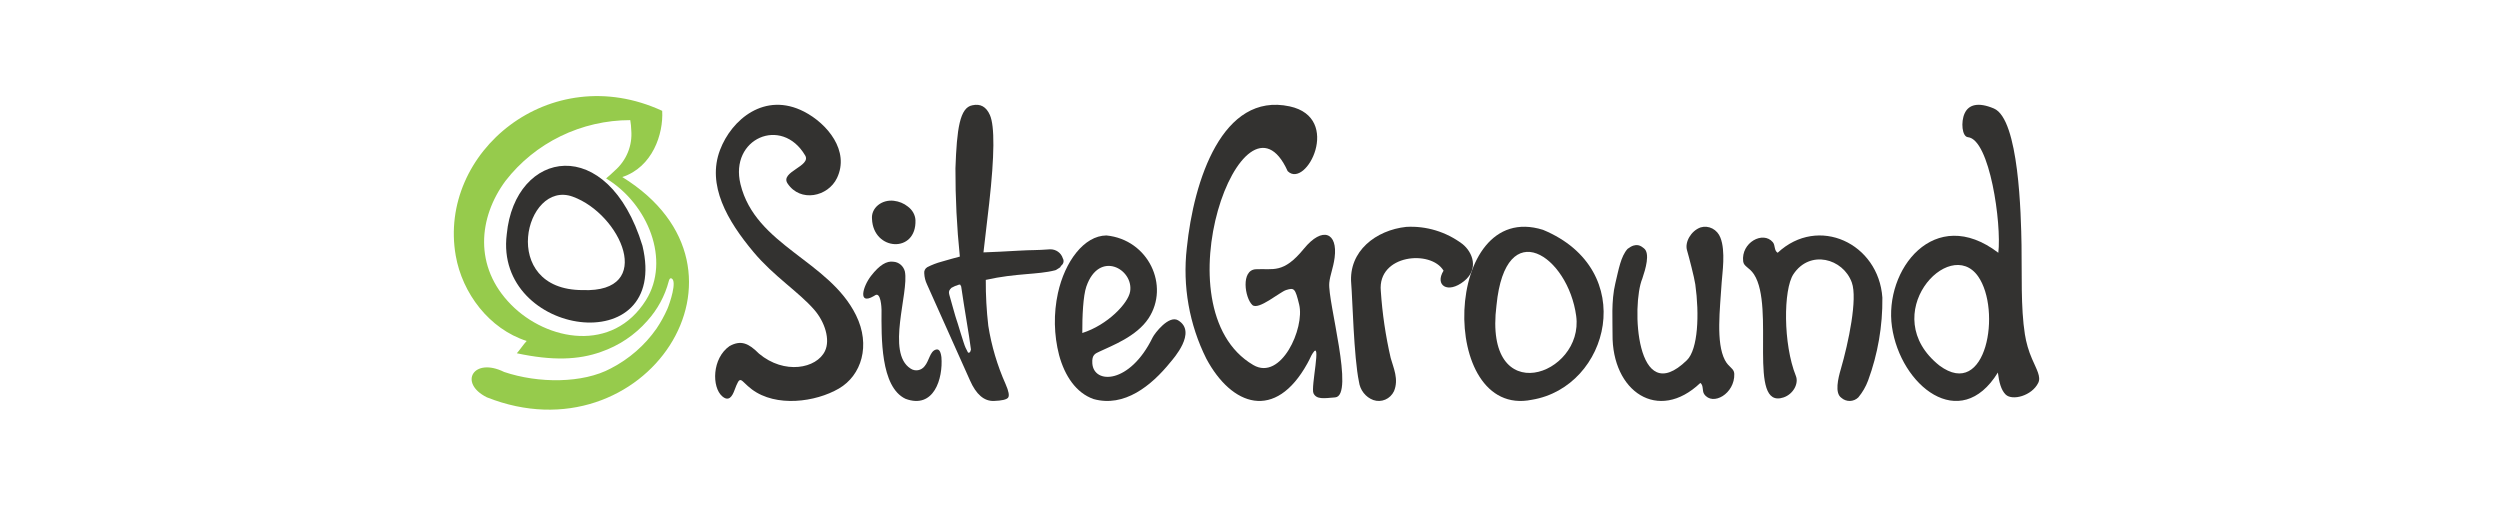 <svg xmlns="http://www.w3.org/2000/svg" width="287" height="59" viewBox="0 0 287 59" fill="none"><path fill-rule="evenodd" clip-rule="evenodd" d="M92.429 17.84C89.743 13.285 83.722 15.891 85.009 21.15C86.735 28.205 95.165 29.895 98.271 36.186C99.977 39.64 98.909 43.093 96.298 44.609C93.621 46.164 89.097 46.779 86.318 44.702C84.924 43.66 85.04 42.874 84.305 44.833C84.069 45.465 83.675 46.159 82.909 45.492C81.703 44.448 81.728 41.133 83.76 39.723C85.056 39.018 85.934 39.39 87.134 40.599C90.044 43.037 93.75 42.313 94.709 40.294C95.329 38.996 94.704 36.966 93.467 35.549C91.677 33.499 88.855 31.733 86.531 28.967C83.467 25.32 81.131 21.238 82.659 17.216C83.987 13.716 87.806 10.494 92.313 12.818C94.976 14.192 97.576 17.328 96.085 20.441C95.057 22.587 91.877 23.277 90.408 21.056C89.522 19.716 93.175 19.079 92.431 17.84H92.429Z" fill="#333230"></path><path fill-rule="evenodd" clip-rule="evenodd" d="M105.095 25.262C105.238 29.123 100.239 28.824 100.105 25.118C100.079 24.828 100.127 24.538 100.246 24.267C100.366 23.996 100.553 23.753 100.794 23.554C101.036 23.355 101.325 23.207 101.64 23.12C101.955 23.032 102.289 23.009 102.616 23.05C103.21 23.12 103.765 23.347 104.207 23.702C104.47 23.894 104.685 24.131 104.837 24.4C104.99 24.669 105.078 24.962 105.095 25.262Z" fill="#333230"></path><path fill-rule="evenodd" clip-rule="evenodd" d="M100.468 33.895C100.407 33.934 100.346 33.971 100.285 34.005C98.481 35.046 99.025 32.921 99.996 31.67C100.975 30.407 101.798 29.936 102.559 30.046C102.865 30.065 103.158 30.184 103.395 30.384C103.632 30.585 103.802 30.858 103.88 31.164C104.371 33.617 101.7 40.494 104.525 42.307C104.78 42.481 105.089 42.549 105.39 42.498C105.692 42.447 105.964 42.281 106.152 42.032C106.683 41.393 106.755 40.348 107.419 40.14C107.718 40.047 107.967 40.178 108.075 40.998C108.273 43.466 107.208 46.994 103.957 45.785C101.063 44.423 101.189 38.703 101.2 35.566C101.2 35.352 101.123 33.476 100.465 33.895H100.468Z" fill="#333230"></path><path d="M122.01 29.654C121.917 29.349 121.724 29.083 121.46 28.896C121.196 28.709 120.876 28.612 120.55 28.62C118.862 28.75 118.533 28.682 116.954 28.777C115.376 28.871 114.026 28.934 112.902 28.974C113.121 27.09 113.341 25.206 113.561 23.322C114.172 17.845 114.199 14.475 113.643 13.21C113.223 12.252 112.551 11.877 111.626 12.086C110.186 12.347 109.843 14.771 109.685 19.328C109.675 22.711 109.843 26.092 110.19 29.457C109.846 29.54 108.796 29.834 108.106 30.037C107.535 30.189 106.982 30.401 106.457 30.669C106.333 30.741 106.232 30.848 106.17 30.975C106.107 31.103 106.085 31.245 106.105 31.386C106.124 31.824 106.232 32.254 106.422 32.651C106.977 33.917 107.838 35.841 109.004 38.421C110.17 41.002 110.954 42.754 111.358 43.679C112.064 45.286 112.979 46.069 114.103 46.029C115.008 45.996 115.548 45.873 115.723 45.658C115.899 45.444 115.806 44.926 115.447 44.104C114.491 41.962 113.821 39.707 113.456 37.397C113.254 35.649 113.158 33.891 113.168 32.131C116.688 31.342 119.103 31.553 121.125 31.029L121.23 30.992C122.01 30.514 121.579 30.761 121.85 30.474C121.973 30.379 122.057 30.244 122.086 30.093C122.116 29.943 122.089 29.787 122.01 29.654ZM111.396 40.353L111.294 40.479L111.133 40.486C111.133 40.486 111.058 40.342 110.846 39.915C110.635 39.487 109.847 36.742 109.803 36.695C109.76 36.648 109.064 34.111 108.984 33.844C108.933 33.701 108.925 33.547 108.961 33.4C109.023 33.264 109.114 33.142 109.227 33.041C109.498 32.885 109.787 32.763 110.089 32.678L110.225 32.671L110.344 32.888L110.426 33.429L110.63 34.777L111.255 38.654L111.465 40.126L111.396 40.353Z" fill="#333230"></path><path fill-rule="evenodd" clip-rule="evenodd" d="M134.379 41.562C132.168 44.305 129.054 46.796 125.537 45.81C123.535 45.104 122.234 43.154 121.586 40.775C120.984 38.439 120.938 35.996 121.452 33.639C122.246 30.028 124.445 27.059 127.014 27.03C131.845 27.509 134.311 32.809 131.85 36.548C130.479 38.628 127.639 39.687 126.262 40.342C125.74 40.591 125.329 40.705 125.399 41.717C125.565 44.145 129.707 44.106 132.315 38.754C132.555 38.261 134.185 36.137 135.248 36.774C137.476 38.111 134.652 41.226 134.379 41.564V41.562ZM124.248 38.229C127.148 37.309 129.523 34.819 129.74 33.457C130.149 30.883 126.179 28.672 124.714 32.891C124.34 33.967 124.238 36.341 124.248 38.229Z" fill="#333230"></path><path fill-rule="evenodd" clip-rule="evenodd" d="M152.601 32.487C152.4 34.584 155.532 45.432 153.279 45.621C151.951 45.731 151.135 45.872 150.787 45.148C150.456 44.456 151.762 38.875 150.69 40.568C150.442 40.957 150.491 40.988 150.095 41.708C146.404 48.394 141.398 46.616 138.487 41.178C136.525 37.256 135.746 32.837 136.245 28.47C137.039 20.712 140.326 10.542 148.056 12.212C154.129 13.525 149.947 21.749 147.824 19.647C142.808 8.514 132.804 35.403 143.872 41.901C147.069 43.778 149.802 37.661 149.146 34.969C148.687 33.078 148.579 33.012 147.651 33.294C146.93 33.514 144.457 35.66 143.767 35.012C142.902 34.199 142.435 31.002 144.168 30.909C146.173 30.804 147.31 31.463 149.679 28.564C151.832 25.929 153.588 26.716 153.216 29.57C153.053 30.818 152.691 31.53 152.599 32.489L152.601 32.487Z" fill="#333230"></path><path fill-rule="evenodd" clip-rule="evenodd" d="M167.883 28.007C166.014 26.608 163.737 25.916 161.434 26.046C157.984 26.416 154.793 28.816 155.121 32.566C155.261 34.167 155.417 41.002 156.006 43.812C156.067 44.287 156.254 44.736 156.545 45.108C156.836 45.481 157.221 45.763 157.658 45.924C158.106 46.081 158.593 46.064 159.03 45.876C159.467 45.689 159.823 45.344 160.032 44.905C160.599 43.532 159.974 42.259 159.651 41.095C159.068 38.566 158.688 35.992 158.516 33.398C158.135 29.211 164.271 28.637 165.72 31.074C164.678 32.74 166.187 33.787 168.075 32.274C169.78 30.907 169.097 28.978 167.885 28.009L167.883 28.007Z" fill="#333230"></path><path fill-rule="evenodd" clip-rule="evenodd" d="M175.849 45.895C184.779 44.435 188.212 30.976 177.138 26.385C165.616 22.767 165.022 48.095 175.849 45.895ZM171.798 35.041C172.844 24.468 180.021 29.386 180.947 36.275C181.865 43.102 170.262 47.192 171.798 35.041Z" fill="#333230"></path><path fill-rule="evenodd" clip-rule="evenodd" d="M188.542 31.971C187.276 34.986 187.775 47.081 193.656 41.351C194.938 40.101 195.101 36.086 194.621 32.651C194.51 31.859 193.879 29.448 193.667 28.721C193.398 27.795 194.124 26.501 195.229 26.106C195.679 25.971 196.16 26.017 196.58 26.235C197 26.453 197.33 26.828 197.505 27.287C198.118 28.836 197.715 31.375 197.649 32.414C197.454 35.514 196.975 39.329 198.017 41.334C198.46 42.19 199.075 42.277 199.096 42.915C199.174 45.197 196.614 46.659 195.64 45.243C195.38 44.865 195.595 44.241 195.199 43.961C190.364 48.565 185.038 44.955 185.119 38.361C185.137 36.919 184.948 34.567 185.44 32.527C185.823 30.939 186.066 29.426 186.85 28.567C187.874 27.782 188.403 28.254 188.73 28.513C189.449 29.084 188.909 30.887 188.542 31.971Z" fill="#333230"></path><path fill-rule="evenodd" clip-rule="evenodd" d="M211.318 42.403C212.213 39.325 213.261 34.3 212.591 32.44C211.588 29.654 207.767 28.632 205.882 31.483C204.725 33.232 204.694 39.493 206.166 43.156C206.518 44.032 205.864 45.253 204.748 45.626C200.548 47.032 203.812 35.26 201.36 31.499C200.832 30.69 200.188 30.61 200.116 30.005C199.857 27.85 202.401 26.466 203.521 27.806C203.82 28.164 203.644 28.753 204.076 29.018C208.735 24.669 215.67 27.938 216.096 34.166C216.133 37.413 215.578 40.64 214.457 43.683C214.195 44.388 213.816 45.042 213.337 45.619C213.078 45.874 212.734 46.02 212.373 46.03C212.012 46.039 211.661 45.91 211.39 45.669C210.601 45.129 211.02 43.427 211.317 42.403L211.318 42.403Z" fill="#333230"></path><path fill-rule="evenodd" clip-rule="evenodd" d="M229.407 29.02C229.795 25.685 228.427 15.993 225.918 15.749C225.243 15.685 225.083 14.002 225.544 13.005C226.005 12.008 227.089 11.692 228.897 12.454C231.792 13.675 232.012 24.778 232.071 28.123C232.126 31.338 231.973 35.324 232.455 38.37C232.608 39.344 232.884 40.295 233.277 41.197C233.804 42.417 234.33 43.263 233.99 43.953C233.255 45.448 231.013 46.033 230.252 45.296C229.723 44.782 229.49 43.856 229.356 42.768C225.031 49.796 218.167 44.267 217.197 37.508C216.262 30.987 222.078 23.418 229.409 29.02H229.407ZM222.649 41.967C228.077 45.981 229.79 35.579 227.086 31.726C223.769 27.002 215.372 36.172 222.649 41.967Z" fill="#333230"></path><path fill-rule="evenodd" clip-rule="evenodd" d="M60.465 39.144C56.152 37.763 53.075 33.659 52.32 29.358C50.238 17.487 63.137 6.777 76.02 12.724C76.172 15.39 74.908 19.184 71.439 20.325C88.659 30.972 73.936 52.783 55.89 45.611C52.598 43.967 54.355 40.961 57.876 42.702C61.806 44.029 66.914 44.029 70.133 42.289C72.233 41.206 74.032 39.637 75.371 37.718C75.851 37.004 76.267 36.251 76.614 35.467C76.887 34.837 77.766 32.242 77.084 31.959C76.913 31.889 76.823 32.087 76.776 32.273C76.334 33.964 75.488 35.527 74.307 36.835C72.885 38.459 71.05 39.688 68.989 40.399C66.416 41.318 63.433 41.433 59.332 40.555C59.603 40.268 60.146 39.469 60.462 39.144H60.465ZM72.353 13.791C72.421 14.179 72.46 14.572 72.47 14.966C72.541 15.829 72.406 16.697 72.076 17.501C71.746 18.305 71.229 19.022 70.567 19.596C70.278 19.88 69.948 20.175 69.582 20.482C74.446 23.443 76.986 29.919 74.163 34.446C70.353 40.544 62.803 39.158 58.679 34.982C54.361 30.611 54.933 24.955 58.034 20.762C59.711 18.598 61.875 16.842 64.359 15.633C66.844 14.423 69.579 13.793 72.353 13.791Z" fill="#96CB4C"></path><path fill-rule="evenodd" clip-rule="evenodd" d="M58.175 26.897C59.104 17.155 69.785 15.227 73.754 28.209C76.957 41.554 56.7 38.649 58.175 26.897ZM66.886 33.302C75.321 33.625 71.279 24.574 65.742 22.574C60.253 20.592 57.202 33.301 66.886 33.302Z" fill="#333230"></path></svg>